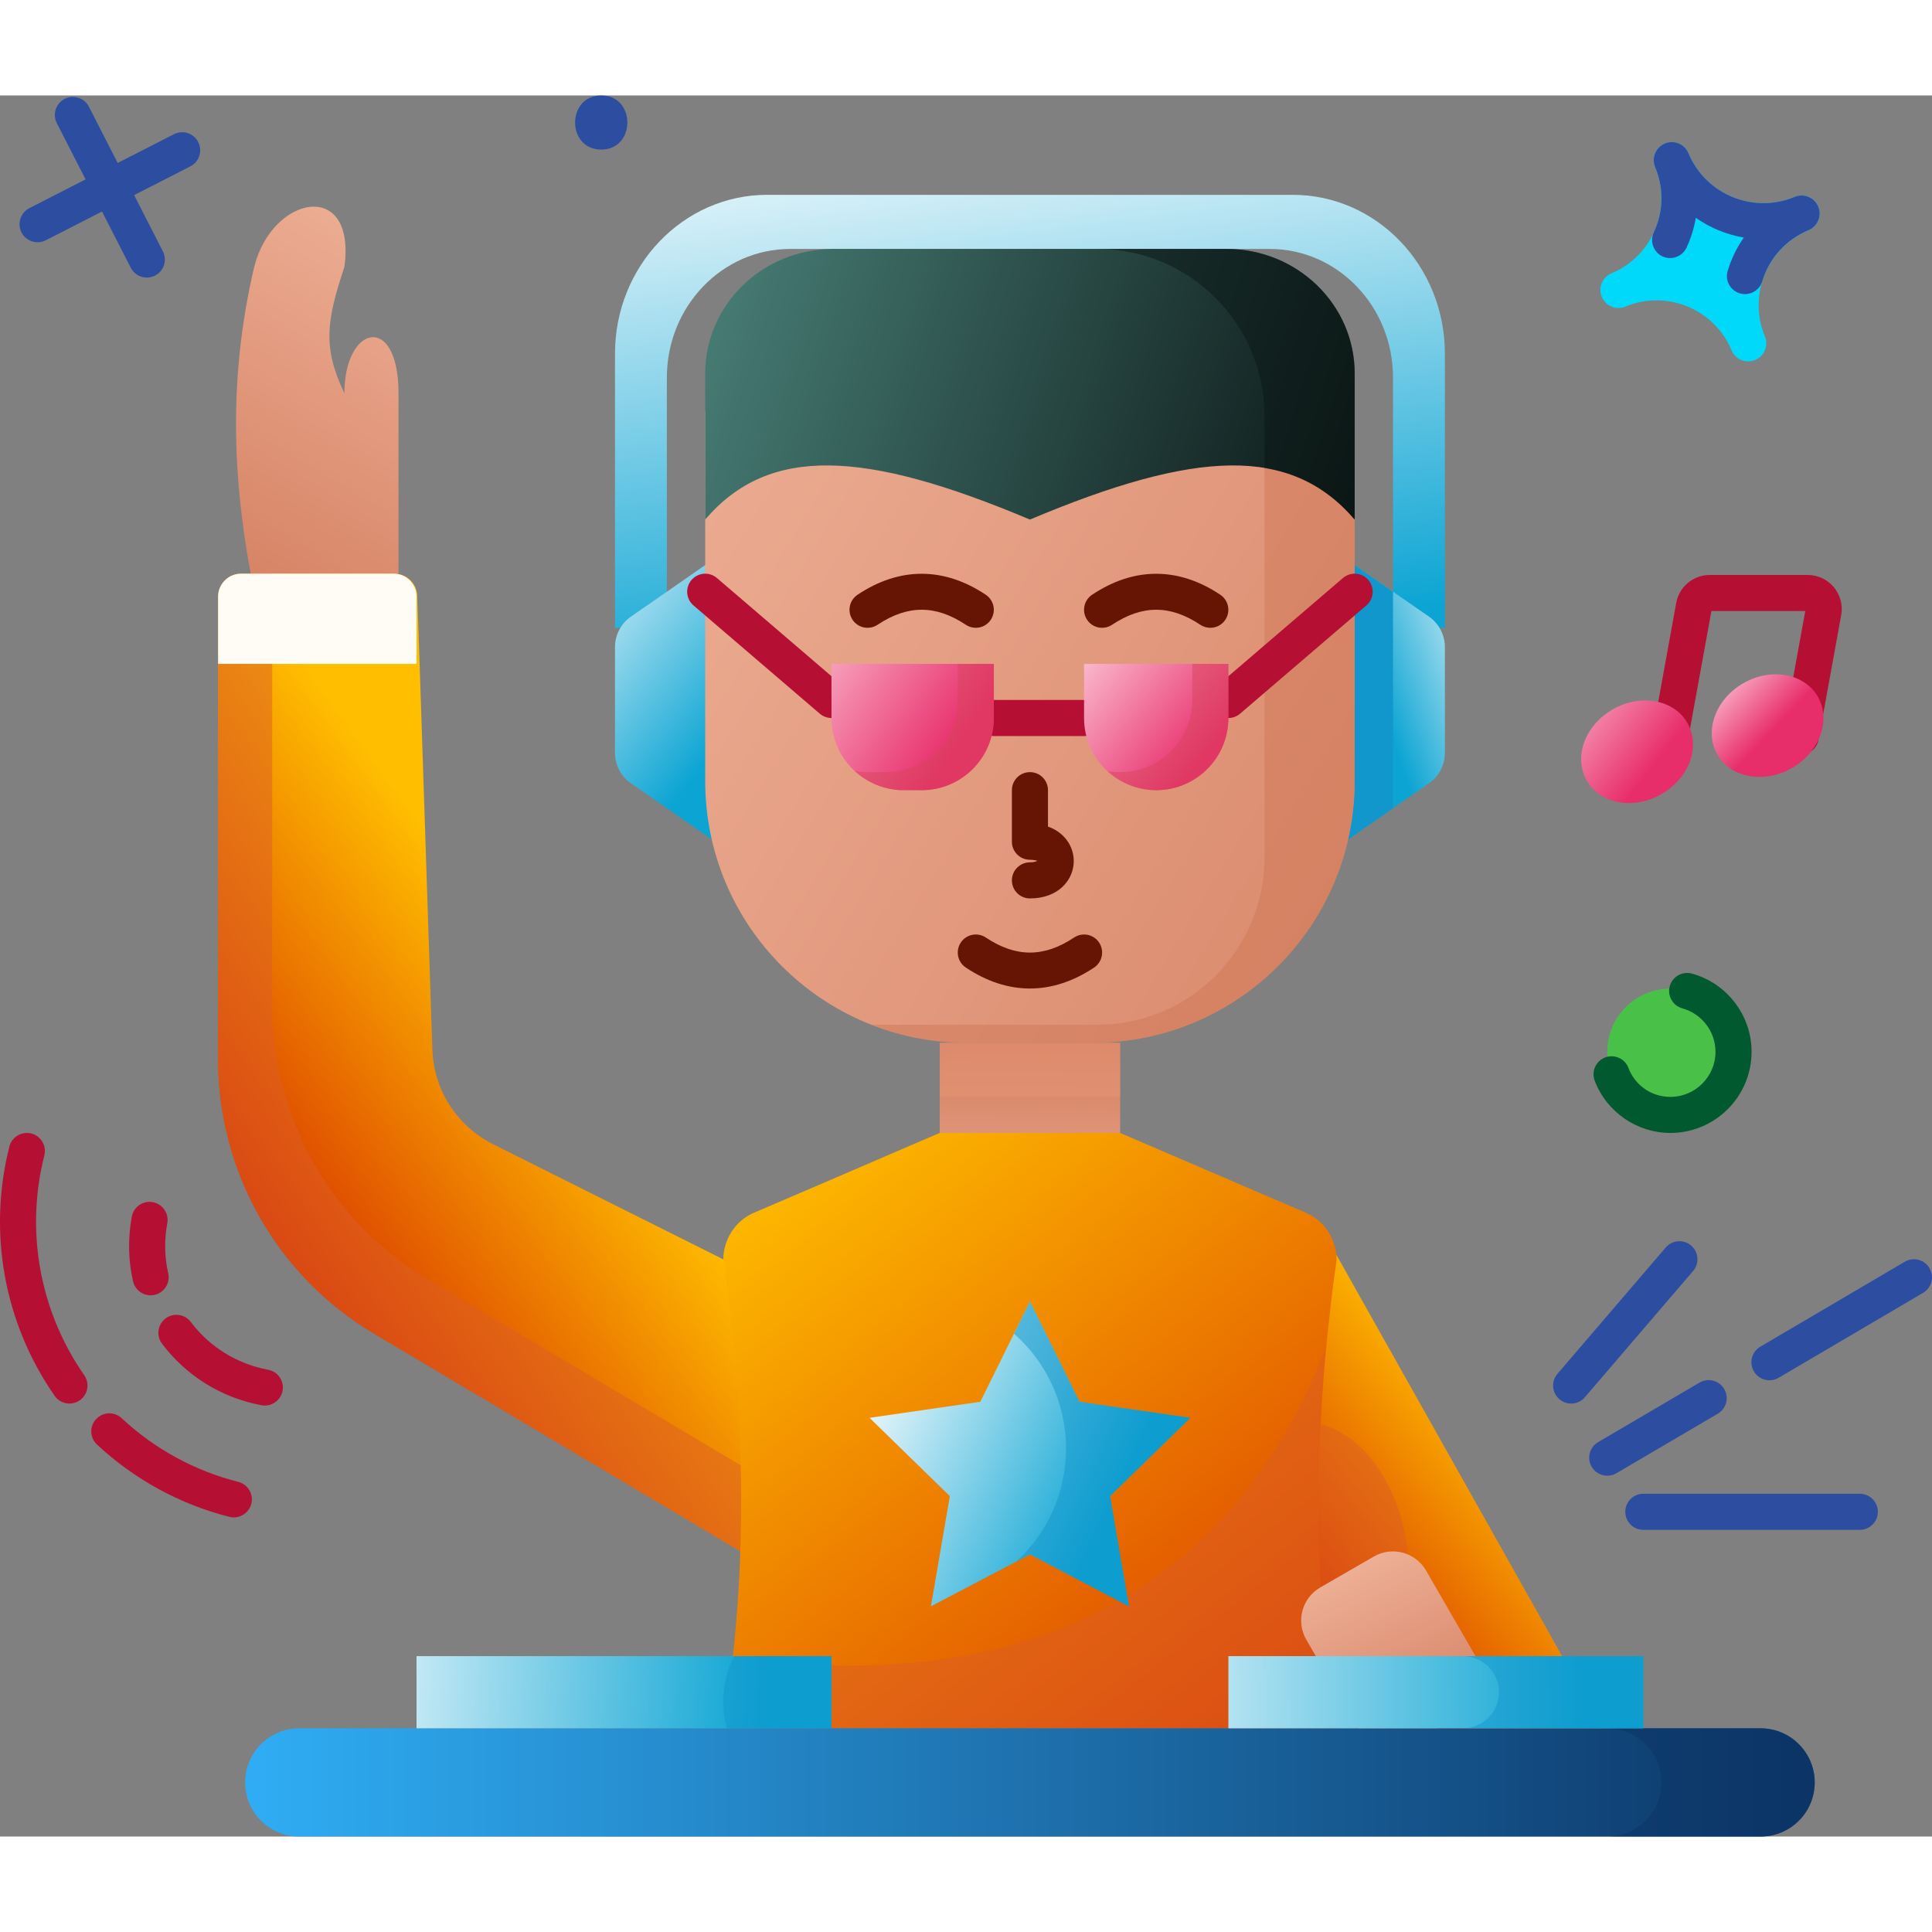 <svg id="_x31_7" enable-background="new 0 0 107.09 96.508" height="512" viewBox="0 0 107.09 96.508" width="512" xmlns="http://www.w3.org/2000/svg" xmlns:xlink="http://www.w3.org/1999/xlink"><rect x="0" y="0" width="107.09" height="96.508" fill="#808080" stroke="none"/><linearGradient id="lg1"><stop offset="0" stop-color="#fff"/><stop offset="1" stop-color="#0ba4d3"/></linearGradient><linearGradient id="SVGID_1_" gradientTransform="matrix(1 0 0 -1 0 109.016)" gradientUnits="userSpaceOnUse" x1="54.158" x2="58.288" xlink:href="#lg1" y1="110.451" y2="77.977"/><linearGradient id="lg2"><stop offset=".107" stop-color="#f2b9a0"/><stop offset="1" stop-color="#d17859"/></linearGradient><linearGradient id="SVGID_00000093166057114134692910000013883494604779960994_" gradientTransform="matrix(1 0 0 -1 0 109.016)" gradientUnits="userSpaceOnUse" x1="56.969" x2="57.18" xlink:href="#lg2" y1="40.158" y2="58.248"/><linearGradient id="SVGID_00000175292866415314366000000015986917410758834620_" gradientTransform="matrix(1 0 0 -1 0 109.016)" gradientUnits="userSpaceOnUse" x1="29.763" x2="41.026" xlink:href="#lg1" y1="83.435" y2="74.237"/><linearGradient id="SVGID_00000026151386179837534670000015065811092226911159_" gradientTransform="matrix(1 0 0 -1 0 109.016)" gradientUnits="userSpaceOnUse" x1="84.021" x2="76.137" xlink:href="#lg1" y1="78.966" y2="76.15"/><linearGradient id="lg3"><stop offset=".011" stop-color="#ffbe00"/><stop offset="1" stop-color="#d62d00"/></linearGradient><linearGradient id="SVGID_00000062895648795796708810000008218357408510481571_" gradientTransform="matrix(1 0 0 -1 0 109.016)" gradientUnits="userSpaceOnUse" x1="84.539" x2="72.338" xlink:href="#lg3" y1="34.745" y2="24.609"/><linearGradient id="SVGID_00000093148442885645495200000007679775535860898981_" gradientTransform="matrix(1 0 0 -1 0 109.016)" gradientUnits="userSpaceOnUse" x1="28.423" x2="10.403" xlink:href="#lg2" y1="108.07" y2="77.85"/><linearGradient id="SVGID_00000168824096828082533750000006364442138773630135_" gradientTransform="matrix(1 0 0 -1 0 109.016)" gradientUnits="userSpaceOnUse" x1="32.087" x2="14.63" xlink:href="#lg3" y1="57.118" y2="44.354"/><linearGradient id="SVGID_00000007417727101224738970000008544131473893337525_" gradientTransform="matrix(1 0 0 -1 0 109.016)" gradientUnits="userSpaceOnUse" x1="41.937" x2="72.721" xlink:href="#lg3" y1="51.206" y2="12.164"/><linearGradient id="SVGID_00000111150960957225518130000004691772017952072075_" gradientTransform="matrix(1 0 0 -1 0 109.016)" gradientUnits="userSpaceOnUse" x1="13.567" x2="98.41" xlink:href="#lg2" y1="103.662" y2="52.043"/><linearGradient id="SVGID_00000070820320870167154520000009208844991690300322_" gradientTransform="matrix(1 0 0 -1 0 109.016)" gradientUnits="userSpaceOnUse" x1="37.24" x2="75.72" y1="98.441" y2="86.052"><stop offset="0" stop-color="#4a827a"/><stop offset=".999" stop-color="#0b1615"/></linearGradient><linearGradient id="lg4"><stop offset="0" stop-color="#ffe1ea"/><stop offset=".999" stop-color="#e82d6b"/></linearGradient><linearGradient id="SVGID_00000107582206265951107880000008356341312806994825_" gradientTransform="matrix(1 0 0 -1 0 109.016)" gradientUnits="userSpaceOnUse" x1="42.133" x2="53.208" xlink:href="#lg4" y1="80.68" y2="73.172"/><linearGradient id="SVGID_00000074416490290116187500000008656065604145520011_" gradientTransform="matrix(1 0 0 -1 0 109.016)" gradientUnits="userSpaceOnUse" x1="58.523" x2="66.97" xlink:href="#lg4" y1="79.64" y2="72.695"/><linearGradient id="SVGID_00000117668005977108873710000013005702831197703085_" gradientTransform="matrix(1 0 0 -1 0 109.016)" gradientUnits="userSpaceOnUse" x1="73.264" x2="80.209" xlink:href="#lg2" y1="30.967" y2="16.513"/><linearGradient id="SVGID_00000062879645668759453560000015987583397061439673_" gradientTransform="matrix(1 0 0 -1 0 109.016)" gradientUnits="userSpaceOnUse" x1="84.771" x2="91.716" xlink:href="#lg4" y1="77.318" y2="71.875"/><linearGradient id="SVGID_00000145769354880221956010000001928194978286694812_" gradientTransform="matrix(1 0 0 -1 0 109.016)" gradientUnits="userSpaceOnUse" x1="94.521" x2="98.275" xlink:href="#lg4" y1="77.369" y2="73.802"/><linearGradient id="SVGID_00000030451492037935276660000000575686775172077495_" gradientTransform="matrix(1 0 0 -1 0 109.016)" gradientUnits="userSpaceOnUse" x1="13.59" x2="100.59" y1="15.508" y2="15.508"><stop offset="0" stop-color="#2fadf4"/><stop offset=".999" stop-color="#0c3566"/></linearGradient><linearGradient id="SVGID_00000111167854988278054880000000244361612901538961_" gradientTransform="matrix(1 0 0 -1 0 109.016)" gradientUnits="userSpaceOnUse" x1="16.534" x2="42.25" xlink:href="#lg1" y1="21.167" y2="20.228"/><linearGradient id="SVGID_00000012473807318231138900000000235189019039896748_" gradientTransform="matrix(1 0 0 -1 0 109.016)" gradientUnits="userSpaceOnUse" x1="59.134" x2="87.665" xlink:href="#lg1" y1="20.373" y2="20.561"/><linearGradient id="SVGID_00000062185212190333675690000008421895323662472345_" gradientTransform="matrix(1 0 0 -1 0 109.016)" gradientUnits="userSpaceOnUse" x1="46.878" x2="61.331" xlink:href="#lg1" y1="37.306" y2="30.361"/><g><path d="m71.651 5.508h-29.124c-4.66 0-8.438 3.942-8.438 8.805v15.195h2.875v-13.868c0-3.939 3.06-7.132 6.835-7.132h26.58c3.775 0 6.835 3.193 6.835 7.132v13.868h2.875v-15.195c0-4.863-3.778-8.805-8.438-8.805z" fill="url(#SVGID_1_)"/><path d="m52.089 52.508h10v12h-10z" fill="url(#SVGID_00000093166057114134692910000013883494604779960994_)"/><path d="m52.089 52.508h10v3h-10z" fill="#e69676" opacity=".5"/><path d="m39.839 25.508v16l-2.875-2-2.022-1.4c-.527-.38-.853-1-.853-1.67v-5.86c0-.67.326-1.29.853-1.67l2.022-1.4z" fill="url(#SVGID_00000175292866415314366000000015986917410758834620_)"/><path d="m80.089 30.578v5.86c0 .67-.326 1.29-.853 1.67l-2.022 1.4-2.875 2v-16l2.875 2 2.022 1.4c.527.38.853 1 .853 1.67z" fill="url(#SVGID_00000026151386179837534670000015065811092226911159_)"/><path d="m77.214 27.508v12l-2.875 2v-16z" fill="#1297cc"/><path d="m89.399 91.508h-13.66l-1.05-1.84-6.91-12.1.9-2.56 4.41-12.5z" fill="url(#SVGID_00000062895648795796708810000008218357408510481571_)"/><path d="m78.089 82.008c0 3.37-1.39 6.29-3.4 7.66l-6.91-12.1.9-2.56c.97-.95 2.14-1.5 3.41-1.5 3.31 0 6 3.81 6 8.5z" fill="#dd5e26" opacity=".5"/><path d="m14.089 27.508c-1.135-5.609-1.533-11.472 0-18 1-4 5.666-4.894 5 0-1 3-1.206 4.467 0 7 .002-3.806 3.003-4.472 3 0v11z" fill="url(#SVGID_00000093148442885645495200000007679775535860898981_)"/><path d="m44.089 66.508v16l-23.35-13.87c-5.36-3.18-8.65-8.95-8.65-15.19v-25.67c0-.7.57-1.27 1.27-1.27h8.5c.69 0 1.25.54 1.27 1.23l.13 3.77.66 20 .05 1.39c.07 2.22 1.36 4.22 3.34 5.22 0 .01.01.01.01.01l15.22 7.61z" fill="url(#SVGID_00000168824096828082533750000006364442138773630135_)"/><path d="m44.089 77.728v4.78l-23.35-13.87c-5.36-3.18-8.65-8.95-8.65-15.19v-25.67c0-.7.57-1.27 1.27-1.27h1.73v23.94c0 6.24 3.29 12.01 8.65 15.19z" fill="#dd5e26" opacity=".5"/><path d="m74.089 90.508h-34c.25-1.526.45-3.052.6-4.599.61-6.084.5-12.323-.25-18.676 0-.021 0-.031-.01-.052-.09-.866-.21-1.743-.34-2.619 0-1.155.67-2.186 1.7-2.63l4.93-2.114 3.73-1.609 1.64-.701h10l5.64 2.423 2.01.866 2.65 1.134c1.03.443 1.7 1.475 1.7 2.63-.16 1.093-.3 2.176-.41 3.259-.08.65-.14 1.299-.2 1.949-.66 7.085-.49 14.005.61 20.739z" fill="url(#SVGID_00000007417727101224738970000008544131473893337525_)"/><path d="m23.089 31.508h-11v-3.729c0-.702.569-1.271 1.271-1.271h8.458c.702 0 1.271.569 1.271 1.271z" fill="#fffcf5"/><path d="m60.583 52.508h-6.989c-8.011 0-14.505-6.494-14.505-14.506v-20.494h36v20.494c0 8.012-6.494 14.506-14.506 14.506z" fill="url(#SVGID_00000111150960957225518130000004691772017952072075_)"/><path d="m75.089 17.508v20.49c0 8.02-6.49 14.51-14.51 14.51h-6.98c-1.87 0-3.65-.35-5.29-1h12.52c5.11 0 9.26-4.15 9.26-9.26v-24.48c0-.09 0-.17-.01-.26z" fill="#d17859" opacity=".5"/><path d="m67.989 8.508h-21.8c-3.921 0-7.1 3.091-7.1 6.903v8.097c3.533-4.134 8.827-3.864 18 0 9.173-3.864 14.467-4.134 18 0v-8.097c0-3.812-3.179-6.903-7.1-6.903z" fill="url(#SVGID_00000070820320870167154520000009208844991690300322_)"/><path d="m75.089 15.408v8.1c-1.37-1.59-2.99-2.53-5-2.86v-2.88c0-5.11-4.15-9.26-9.26-9.26h7.16c3.92 0 7.1 3.09 7.1 6.9z" fill="#0b1615" opacity=".5"/><g><path d="m57.089 44.508c-.552 0-1-.447-1-1s.448-1 1-1c.248 0 .374-.06.42-.094-.046.013-.171-.049-.42-.049-.552 0-1-.447-1-1v-2.857c0-.553.448-1 1-1s1 .447 1 1v2.018c.941.33 1.429 1.125 1.429 1.911 0 1.029-.835 2.071-2.429 2.071z" fill="#661505"/></g><g><path d="m60.089 35.508h-5c-.552 0-1-.447-1-1s.448-1 1-1h5c.552 0 1 .447 1 1s-.448 1-1 1z" fill="#b51034"/></g><path d="m74.089 91.508h-34c.25-1.627.45-3.254.6-4.904 20.53 2.683 29.16-7.674 32.79-17.206-.66 7.553-.49 14.931.61 22.11z" fill="#dd5e26" opacity=".5"/><g><path d="m68.09 34.508c-.282 0-.562-.118-.76-.35-.359-.419-.311-1.05.108-1.409l7-6c.418-.361 1.051-.312 1.41.108.359.419.311 1.05-.108 1.409l-7 6c-.189.163-.42.242-.65.242z" fill="#b51034"/></g><g><path d="m46.089 34.508c-.23 0-.462-.079-.65-.241l-7-6c-.419-.359-.468-.99-.108-1.409.36-.42.992-.469 1.41-.108l7 6c.419.359.468.99.108 1.409-.198.231-.479.349-.76.349z" fill="#b51034"/></g><g><path d="m57.089 49.502c-1.196 0-2.392-.387-3.555-1.162-.459-.307-.583-.927-.277-1.387s.927-.584 1.387-.277c1.668 1.111 3.223 1.111 4.891 0 .46-.307 1.081-.183 1.387.277s.182 1.08-.277 1.387c-1.164.775-2.36 1.162-3.556 1.162z" fill="#661505"/></g><g><path d="m54.088 29.508c-.19 0-.383-.055-.554-.168-1.668-1.111-3.223-1.111-4.891 0-.46.305-1.082.182-1.387-.277-.306-.46-.182-1.08.277-1.387 2.325-1.551 4.784-1.551 7.109 0 .459.307.583.927.277 1.387-.19.289-.508.445-.831.445z" fill="#661505"/></g><g><path d="m67.088 29.508c-.19 0-.383-.055-.554-.168-1.668-1.111-3.223-1.111-4.891 0-.461.305-1.082.182-1.387-.277-.306-.46-.182-1.08.277-1.387 2.325-1.551 4.784-1.551 7.109 0 .459.307.583.927.277 1.387-.19.289-.508.445-.831.445z" fill="#661505"/></g><path d="m51.089 38.508h-1c-2.209 0-4-1.791-4-4v-3h9v3c0 2.209-1.791 4-4 4z" fill="url(#SVGID_00000107582206265951107880000008356341312806994825_)"/><path d="m55.089 31.508v3c0 2.21-1.79 4-4 4h-1c-1.05 0-2-.41-2.72-1.07.23.05.47.07.72.07h1c2.21 0 4-1.79 4-4v-2z" fill="#d8445d" opacity=".5"/><path d="m64.089 38.508c-2.209 0-4-1.791-4-4v-3h8v3c0 2.209-1.791 4-4 4z" fill="url(#SVGID_00000074416490290116187500000008656065604145520011_)"/><path d="m68.089 31.508v3c0 2.21-1.79 4-4 4-1.05 0-2-.41-2.72-1.07.23.05.47.07.72.07 2.21 0 4-1.79 4-4v-2z" fill="#d8445d" opacity=".5"/><g><path d="m12.96 78.818c-.081 0-.164-.01-.246-.03-2.742-.695-5.279-2.082-7.338-4.009-.403-.378-.424-1.011-.046-1.414.377-.404 1.01-.423 1.414-.047 1.813 1.697 4.047 2.918 6.462 3.53.536.136.859.681.724 1.216-.116.452-.524.754-.97.754z" fill="#b51034"/></g><g><path d="m3.85 72.508c-.316 0-.627-.149-.822-.429-2.8-4.025-3.715-9.061-2.508-13.817.136-.535.681-.856 1.215-.724.535.136.859.681.723 1.216-1.063 4.193-.258 8.634 2.212 12.183.315.453.204 1.077-.25 1.393-.174.12-.373.178-.57.178z" fill="#b51034"/></g><g><path d="m14.68 72.618c-.06 0-.122-.006-.184-.017-2.213-.412-4.172-1.624-5.516-3.413-.332-.441-.243-1.068.199-1.4.441-.33 1.069-.242 1.4.199 1.042 1.387 2.564 2.327 4.284 2.647.543.102.901.623.8 1.166-.091.482-.511.818-.983.818z" fill="#b51034"/></g><g><path d="m8.348 66.508c-.456 0-.869-.314-.974-.778-.267-1.171-.29-2.376-.068-3.582.1-.543.618-.906 1.164-.803.543.1.903.621.803 1.164-.172.938-.155 1.872.051 2.777.123.538-.214 1.074-.753 1.196-.075.018-.149.026-.223.026z" fill="#b51034"/></g><path d="m81.15 89.648-2.966 1.712c-1.014.585-2.311.238-2.896-.776l-2.88-4.988c-.586-1.014-.238-2.311.776-2.896l2.966-1.712c1.014-.586 2.311-.238 2.896.776l2.88 4.988c.586 1.014.238 2.311-.776 2.896z" fill="url(#SVGID_00000117668005977108873710000013005702831197703085_)"/><g><path d="m99.818 36.536c-.059 0-.119-.005-.18-.017-.544-.099-.904-.619-.805-1.162l1.232-6.779h-5.202l-1.297 7.137c-.099.544-.616.914-1.163.805-.543-.099-.904-.619-.805-1.162l1.314-7.231c.164-.897.944-1.548 1.855-1.548h5.435c.561 0 1.089.247 1.448.678s.508.994.407 1.546l-1.257 6.913c-.087.482-.507.82-.982.82z" fill="#b51034"/></g><g><path d="m90.291 39.221c-.977 0-1.869-.432-2.333-1.235-.381-.66-.418-1.48-.102-2.251.285-.692.828-1.297 1.531-1.703 1.536-.883 3.392-.555 4.139.739.381.66.419 1.48.102 2.251-.285.692-.829 1.298-1.532 1.703-.581.336-1.209.496-1.805.496z" fill="url(#SVGID_00000062879645668759453560000015987583397061439673_)"/></g><g><path d="m97.526 37.774c-.977 0-1.869-.432-2.333-1.235-.747-1.294-.106-3.068 1.429-3.954 1.534-.888 3.392-.555 4.139.739.747 1.295.105 3.068-1.429 3.954-.582.335-1.21.496-1.806.496z" fill="url(#SVGID_00000145769354880221956010000001928194978286694812_)"/></g><g><circle cx="92.589" cy="53.008" fill="#49c149" r="3.5"/></g><g><path d="m92.589 57.508c-1.853 0-3.539-1.164-4.195-2.896-.196-.517.064-1.094.581-1.29.514-.194 1.094.064 1.289.581.369.975 1.282 1.605 2.325 1.605 1.378 0 2.5-1.121 2.5-2.5 0-1.117-.755-2.106-1.837-2.406-.532-.147-.844-.698-.697-1.23.148-.533.697-.843 1.231-.697 1.945.538 3.303 2.32 3.303 4.333 0 2.481-2.019 4.5-4.5 4.5z" fill="#015a2f"/></g><g><path d="m8.139 10.095c-.364 0-.714-.199-.891-.545l-4.098-8.014c-.251-.491-.057-1.094.435-1.346.491-.251 1.095-.056 1.345.436l4.098 8.014c.251.491.057 1.094-.435 1.346-.146.074-.301.109-.454.109z" fill="#2d4da1"/></g><g><path d="m2.083 8.137c-.364 0-.714-.199-.891-.545-.251-.491-.057-1.094.435-1.346l8.014-4.098c.493-.251 1.094-.056 1.345.436.251.491.057 1.094-.435 1.346l-8.014 4.098c-.145.074-.301.109-.454.109z" fill="#2d4da1"/></g><g><path d="m98.08 71.218c-.343 0-.677-.176-.863-.493-.28-.476-.121-1.089.355-1.369l8.01-4.71c.476-.279 1.089-.121 1.369.355s.121 1.089-.355 1.369l-8.01 4.71c-.159.094-.333.138-.506.138z" fill="#2d4da1"/></g><g><path d="m89.09 76.508c-.343 0-.677-.177-.863-.494-.28-.476-.12-1.089.356-1.368l5.62-3.3c.477-.281 1.089-.12 1.369.356s.12 1.089-.356 1.368l-5.62 3.3c-.16.094-.334.138-.506.138z" fill="#2d4da1"/></g><g><path d="m103.089 79.508h-12c-.552 0-1-.447-1-1s.448-1 1-1h12c.552 0 1 .447 1 1s-.448 1-1 1z" fill="#2d4da1"/></g><g><path d="m87.088 72.508c-.23 0-.462-.079-.65-.241-.419-.359-.468-.99-.108-1.409l6-7c.36-.42.992-.468 1.41-.108.419.359.468.99.108 1.409l-6 7c-.197.231-.478.349-.76.349z" fill="#2d4da1"/></g><path d="m33.326 3c1.93 0 1.934-3 0-3-1.93 0-1.933 3 0 3z" fill="#2d4da1"/><path d="m97.589 90.508h-81c-1.657 0-3 1.343-3 3 0 1.657 1.343 3 3 3h81c1.657 0 3-1.343 3-3 0-1.657-1.343-3-3-3z" fill="url(#SVGID_00000030451492037935276660000000575686775172077495_)"/><path d="m100.589 93.508c0 1.66-1.34 3-3 3h-8.5c1.66 0 3-1.34 3-3 0-.83-.34-1.58-.88-2.12s-1.29-.88-2.12-.88h8.5c.83 0 1.58.34 2.12.88s.88 1.29.88 2.12z" fill="#0c3566" opacity=".5"/><path d="m23.089 86.508h23v4h-23z" fill="url(#SVGID_00000111167854988278054880000000244361612901538961_)"/><path d="m46.089 86.508v4h-5.79c-.14-.48-.21-.98-.21-1.5 0-.9.22-1.75.61-2.5z" fill="#1297cc" opacity=".5"/><path d="m68.089 86.508h23v4h-23z" fill="url(#SVGID_00000012473807318231138900000000235189019039896748_)"/><path d="m91.089 86.508v4h-10c.55 0 1.05-.22 1.41-.59.37-.36.59-.86.59-1.41 0-1.1-.9-2-2-2z" fill="#1297cc" opacity=".5"/><path d="m61.529 77.638 1.05 6.11-5.49-2.88-5.49 2.88 1.05-6.11-1.18-1.15-3.27-3.19 6.14-.89 2.19-4.43.56-1.13 2.75 5.56 6.14.89z" fill="url(#SVGID_00000062185212190333675690000008421895323662472345_)"/><path d="m61.529 77.638 1.05 6.11-5.49-2.88-.75.39c1.69-1.55 2.75-3.78 2.75-6.25 0-2.54-1.11-4.81-2.88-6.37l.88-1.79 2.75 5.56 6.14.89z" fill="#1297cc" opacity=".5"/><g><path d="m88.786 11.166c-.213-.51.028-1.095.538-1.308 2.29-.955 3.376-3.596 2.421-5.886-.213-.51.028-1.095.538-1.308s1.095.028 1.308.538c.955 2.29 3.596 3.376 5.886 2.421.51-.213 1.095.028 1.308.538s-.028 1.095-.538 1.308c-2.29.955-3.376 3.596-2.421 5.886.213.51-.028 1.095-.538 1.308s-1.095-.028-1.308-.538c-.955-2.29-3.596-3.376-5.886-2.421-.509.213-1.095-.028-1.308-.538z" fill="#00d9f9"/></g><g><path d="m96.724 11.011c-.095 0-.192-.014-.288-.042-.529-.159-.83-.716-.671-1.245.201-.668.504-1.29.896-1.847-.957-.163-1.869-.539-2.663-1.097-.096.568-.269 1.127-.517 1.658-.235.5-.831.712-1.33.482-.5-.234-.716-.83-.482-1.33.539-1.154.567-2.439.076-3.616 0-.001 0-.002-.001-.003-.213-.51.028-1.095.538-1.308.51-.214 1.095.028 1.308.538.001.001.001.003.002.005.957 2.287 3.596 3.371 5.884 2.416.508-.213 1.095.028 1.308.538s-.028 1.095-.538 1.308c-1.247.521-2.181 1.551-2.564 2.829-.13.435-.528.714-.958.714z" fill="#2d4da1"/></g></g></svg>